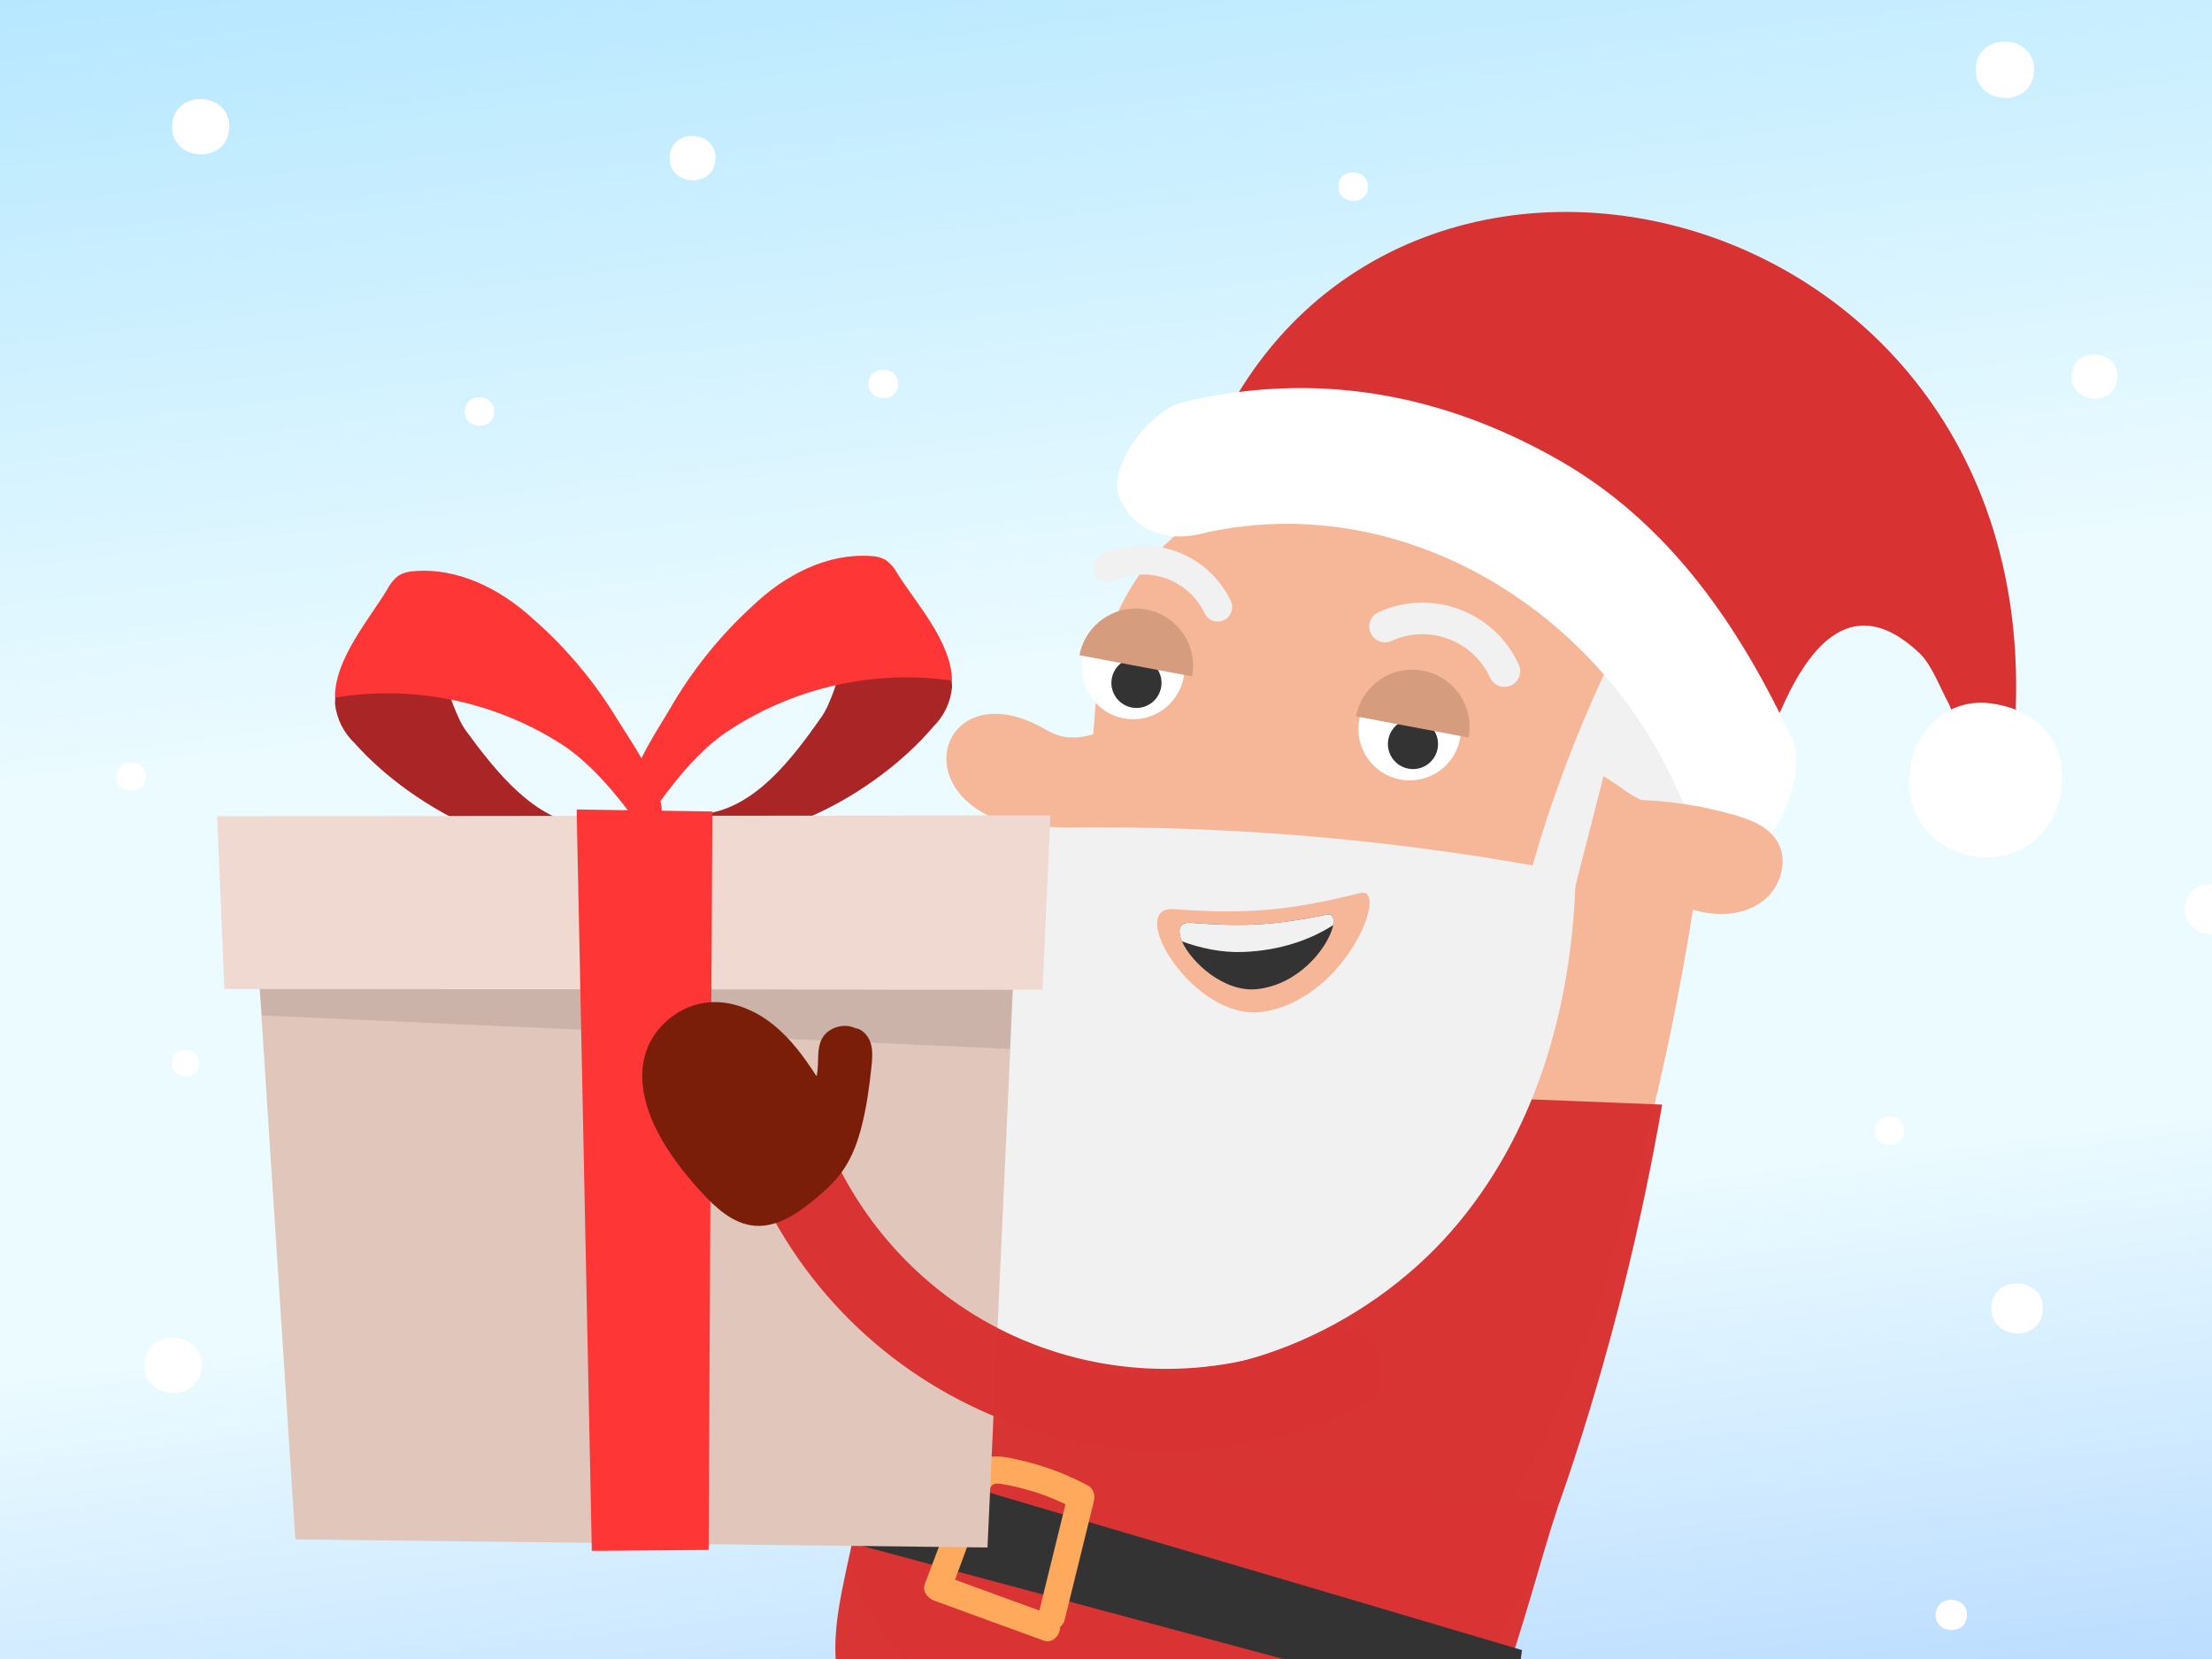 <svg width="400" height="300" viewBox="0 0 400 300" fill="none" xmlns="http://www.w3.org/2000/svg">
<rect x="0" y="0" width="400" height="300" fill="#808080" stroke="none"/>
<g clip-path="url(#clip0_122_5900)">
<rect width="400" height="300" fill="white"/>
<g clip-path="url(#clip1_122_5900)">
<rect width="400" height="300" fill="url(#paint0_linear_122_5900)"/>
<g clip-path="url(#clip2_122_5900)">
<rect width="400" height="300" fill="white"/>
<rect width="400" height="300" fill="url(#paint1_linear_122_5900)"/>
<path d="M360.119 236.297C360.522 230.313 369.822 230.938 369.414 236.927C369.01 242.906 359.71 242.286 360.119 236.297Z" fill="white"/>
</g>
</g>
<path opacity="0.99" d="M213.439 214.153C173.174 235.919 123.741 218.446 104.707 177.266C100.844 168.913 114.033 163.399 117.894 171.742C133.911 206.394 174.694 218.926 207.921 200.966C216.009 196.594 221.475 209.809 213.445 214.152L213.439 214.153Z" fill="#D93333"/>
<path d="M101.219 149.916C103.48 150.511 105.63 151.622 107.504 153.031C110.678 155.413 113.16 158.593 115.394 161.868C115.866 159.577 115.087 156.988 116.29 154.982C117.317 153.269 119.799 152.448 121.655 153.157C121.966 153.274 122.298 153.294 122.605 153.427C122.928 153.569 123.221 153.765 123.485 154C124.008 154.464 124.401 155.071 124.633 155.728C125.103 157.048 125.02 158.494 124.915 159.894C124.656 163.328 124.297 166.766 123.561 170.129C122.949 172.922 122.063 175.692 120.506 178.089C119.154 180.171 117.339 181.907 115.47 183.529C112.566 186.055 109.116 188.487 105.277 188.258C101.619 188.036 98.581 185.442 96.016 182.824C92.909 179.655 90.03 176.216 87.877 172.325C85.626 168.251 84.196 163.441 85.345 158.927C86.622 153.917 91.262 149.959 96.408 149.477C98.022 149.324 99.641 149.493 101.203 149.906L101.219 149.916Z" fill="#7A1E0A"/>
<path opacity="0.99" d="M191.855 293.564C197.085 295.078 200.258 302.23 197.216 308.418C178.336 346.805 170.84 397.344 165.412 432.964C164.382 439.733 160.338 445.834 154.876 446.28C150.114 446.67 145.368 441.352 146.408 434.537C152.181 396.677 151.658 348.244 175.264 301.518C178.361 295.381 187.428 292.282 191.861 293.561L191.855 293.564Z" fill="#A32323"/>
<g opacity="0.99">
<g opacity="0.99">
<path d="M364.531 127.582C367.625 28.014 235.242 3.522 213.875 96.379L214.405 96.138C252.365 78.859 297.091 96.479 313.068 135.001C309.428 120.274 318.231 137.128 322.026 128.468C326.308 118.683 334.23 105.929 347.11 118.118C349.31 120.2 350.887 124.499 352.358 127.182C354.703 132.832 357.4 133.785 363.347 131.61C364.457 131.202 364.589 131.22 364.531 127.582Z" fill="#D92E2E"/>
</g>
<path d="M372.786 142.998C373.841 135.398 369.697 128.538 360.122 127.208C352.522 126.152 346.418 131.584 345.362 139.189C344.305 146.793 348.779 153.214 356.298 154.739C364.932 156.485 371.73 150.602 372.786 142.998Z" fill="white"/>
</g>
<path d="M307.467 155.485C309.772 138.651 312.912 125.365 302.149 112.219C290.413 97.886 273.36 83.037 254.855 82.135C242.737 81.544 223.428 88.516 213.772 95.86C204.564 102.865 199.002 114.573 198.207 126.115C194.891 174.218 181.493 222.542 169.372 269.257L162.646 263.849C170.314 281.858 186.997 295.763 206.098 300.061C225.199 304.359 246.224 298.938 260.871 285.95C275.305 273.149 282.935 254.468 288.925 236.133C297.506 209.874 303.722 182.849 307.468 155.48L307.467 155.485Z" fill="#F5B798"/>
<path d="M253.337 140.981C258.381 141.855 263.179 138.475 264.053 133.432C264.928 128.388 261.547 123.59 256.503 122.716C251.459 121.842 246.661 125.222 245.787 130.265C244.912 135.309 248.293 140.107 253.337 140.981Z" fill="white"/>
<path d="M254.736 139.01C257.202 139.437 259.548 137.784 259.976 135.318C260.403 132.852 258.75 130.507 256.284 130.079C253.818 129.652 251.472 131.304 251.044 133.77C250.617 136.236 252.27 138.582 254.736 139.01Z" fill="#333333"/>
<path d="M265.569 133.374C266.629 127.752 262.931 122.336 257.308 121.276C251.686 120.216 246.269 123.913 245.209 129.535" fill="#D69C7E"/>
<path d="M203.337 129.928C208.381 130.802 213.179 127.422 214.053 122.379C214.927 117.335 211.547 112.537 206.503 111.663C201.458 110.789 196.66 114.168 195.786 119.212C194.912 124.256 198.292 129.053 203.337 129.928Z" fill="white"/>
<path d="M204.734 127.955C207.201 128.382 209.547 126.73 209.974 124.264C210.402 121.798 208.749 119.452 206.282 119.024C203.816 118.597 201.47 120.25 201.043 122.716C200.615 125.182 202.268 127.527 204.734 127.955Z" fill="#333333"/>
<path d="M215.568 122.32C216.628 116.699 212.929 111.282 207.307 110.222C201.685 109.162 196.268 112.86 195.208 118.482" fill="#D69C7E"/>
<path d="M189.244 132.015C167.363 119.13 160.195 153.034 197.194 150.094L200.364 131.803C196.436 133.438 192.977 134.215 189.244 132.015Z" fill="#F5B798"/>
<g opacity="0.99">
<path d="M281.637 272.708C275.319 292.038 269.548 320.929 254.338 334.422C242.546 344.885 225.982 346.149 210.981 344.456C193.606 342.49 176.557 336.514 163.612 324.346C157.124 318.249 152.129 310.185 151.215 301.324C150.591 295.256 151.887 289.168 153.177 283.203C154.402 277.519 155.634 271.831 156.859 266.148C156.958 265.701 157.073 265.219 157.423 264.927C157.816 264.601 158.38 264.608 158.893 264.633C182.044 265.732 205.194 266.8 228.334 268.111C239.6 268.751 250.867 269.418 262.118 270.269C267.801 270.7 275.366 270.186 280.779 272.266C280.954 272.334 281.665 272.42 281.642 272.709L281.637 272.708Z" fill="#D93333"/>
</g>
<g opacity="0.99">
<path d="M300.57 199.744C296.786 221.546 291.457 243.081 284.583 264.112C278.593 282.448 270.958 301.128 256.529 313.93C241.887 326.919 220.856 332.338 201.756 328.04C182.655 323.742 162.151 303.653 154.477 285.643L154.511 276.707C155.351 273.464 156.146 270.294 156.904 267.181C167.181 225.007 205.807 195.964 249.185 197.694L300.57 199.744Z" fill="#D93333"/>
</g>
<path d="M189.158 149.513C184.254 170.011 179.351 190.509 174.447 211.012C172.836 217.75 171.244 224.874 173.651 231.369C177.205 240.943 188.615 246.384 199.679 247.854C223.986 251.08 248.964 239.019 263.793 221.073C278.623 203.128 284.432 180.231 284.948 157.953C254.751 152.041 223.762 149.247 192.78 149.644" fill="#F1F1F1"/>
<path d="M220.27 112.395C220.629 112.387 220.985 112.304 221.325 112.142C222.63 111.523 223.182 109.961 222.562 108.662C218.403 99.927 207.907 96.202 199.171 100.362C197.866 100.981 197.314 102.543 197.934 103.842C198.553 105.147 200.11 105.699 201.415 105.079C207.552 102.159 214.923 104.769 217.844 110.911C218.301 111.87 219.269 112.424 220.27 112.4L220.27 112.395Z" fill="#F1F1F1"/>
<path d="M271.615 124.175C272.149 124.259 272.707 124.189 273.233 123.953C274.665 123.298 275.295 121.608 274.646 120.179C270.266 110.574 258.885 106.322 249.278 110.707C247.847 111.362 247.216 113.052 247.865 114.482C248.515 115.911 250.209 116.549 251.64 115.894C258.385 112.819 266.375 115.801 269.457 122.546C269.87 123.449 270.699 124.038 271.613 124.181L271.615 124.175Z" fill="#F1F1F1"/>
<path d="M289.968 140.357C287.687 149.272 285.4 158.187 283.117 167.107C280.277 166.988 277.439 166.864 274.599 166.746C278.008 150.897 284.392 133.617 291.452 119.021C301.013 125.683 313.127 129.095 314.031 146.23C306.811 148.351 298.606 146.768 292.695 142.115" fill="#F1F1F1"/>
<path d="M302.689 141.436C287.754 109.288 252.303 88.117 216.797 96.604C210.819 98.033 204.441 95.759 202.306 89.541C200.454 84.156 207.95 74.16 213.973 72.723C237.733 67.045 260.486 70.989 281.882 83.192C301.889 94.605 314.61 113.265 324.248 134.011C326.84 139.593 321.068 153.159 315.677 155.01C309.351 157.184 305.297 147.043 302.694 141.437L302.689 141.436Z" fill="white"/>
<path d="M296.119 159.42C299.567 161.603 303.12 163.766 307.082 164.762C311.041 165.753 315.534 165.416 318.78 162.943C322.027 160.464 323.499 155.544 321.342 152.075C319.706 149.444 316.557 148.215 313.573 147.362C307.462 145.609 301.113 144.679 294.752 144.617" fill="#F5B798"/>
<path d="M275.227 298.391C235.917 286.706 194.534 274.581 155.224 262.896C153.977 268.058 152.726 273.214 151.479 278.376C191.931 289.23 232.382 300.084 272.828 310.936C272.828 310.936 274.692 303.016 275.226 298.397L275.227 298.391Z" fill="#333333"/>
<path d="M196.749 268.634C193.199 266.764 189.456 265.267 185.554 264.319C182.466 263.57 178.52 262.352 175.991 264.966C175.03 265.957 174.535 267.27 174.035 268.527C173.212 270.594 172.455 272.682 171.668 274.76C170.187 278.655 168.711 282.555 167.23 286.45C166.737 287.757 167.771 289.024 168.915 289.442C175.505 291.843 182.091 294.244 188.68 296.651C190.396 297.279 191.712 295.688 191.718 294.179C192.092 293.897 192.39 293.473 192.534 292.885C194.301 285.71 196.067 278.541 197.833 271.367C198.081 270.369 197.702 269.135 196.744 268.633L196.749 268.634ZM178.717 269.835C179.293 268.452 179.517 268.117 181.047 268.34C182.52 268.552 183.994 268.914 185.432 269.302C187.94 269.982 190.348 270.896 192.679 272.01C191.099 278.416 189.524 284.824 187.949 291.231C182.865 289.378 177.781 287.521 172.696 285.668C174.664 280.38 176.546 275.035 178.717 269.835Z" fill="#FFA95C"/>
<path d="M212.191 164.407C203.423 163.8 215.796 184.897 228.476 182.949C243.52 180.637 251.352 160.14 245.98 161.487C232.385 164.893 224.772 165.281 212.191 164.413L212.191 164.407Z" fill="#F5B798"/>
<path d="M241.073 167.296C241.029 167.55 240.954 167.825 240.856 168.118C239.657 171.8 234.782 177.976 227.431 178.853C221.427 179.567 215.402 174.025 213.738 170.231C213.593 169.902 213.482 169.589 213.405 169.293C213.013 167.768 213.545 166.729 215.394 166.868C224.542 167.568 230.06 167.41 239.897 165.396C240.954 165.179 241.322 165.979 241.074 167.291L241.073 167.296Z" fill="#333333"/>
<path d="M241.073 167.295C237.173 169.815 231.633 171.913 224.692 172.15C220.982 172.281 217.207 171.498 213.738 170.235C213.592 169.906 213.481 169.593 213.405 169.297C213.012 167.772 213.545 166.734 215.394 166.873C224.541 167.573 230.06 167.414 239.897 165.4C240.954 165.183 241.322 165.983 241.073 167.295Z" fill="#F1F1F1"/>
<path d="M45.057 149.335L184.547 148.982L178.57 279.833L53.405 278.368L45.057 149.335Z" fill="#E1C6BC"/>
<path opacity="0.99" d="M172.167 124.222C171.923 126.923 170.734 129.454 168.803 131.368C157.39 144.878 132.318 158.336 117.027 147.436C118.892 147.24 123.664 147.671 127.483 147.169C136.556 145.975 143.12 137.382 148.574 129.62C151.916 124.863 153.752 110.664 159.642 109.18C165.268 107.761 172.136 118.787 172.167 124.222Z" fill="#AA2424"/>
<path d="M121.069 128.304C125.067 121.328 130.128 115.012 136.073 109.58C141.916 103.983 149.58 99.999 157.449 100.545C158.395 100.557 159.323 100.799 160.155 101.249C161.05 101.909 161.781 102.762 162.298 103.744C165.569 108.956 172.079 116.109 172.153 123.071C158.202 121.093 144.001 124.211 132.177 131.845C123.399 137.393 117.571 148.323 116.689 148.242C108.307 147.497 118.885 132.102 121.069 128.3L121.069 128.304Z" fill="#FF3636"/>
<path opacity="0.99" d="M60.58 127.281C60.881 129.976 62.125 132.479 64.095 134.352C75.801 147.617 101.166 160.536 116.207 149.313C114.34 149.161 109.578 149.69 105.745 149.267C96.647 148.267 89.899 139.814 84.28 132.175C80.835 127.493 78.694 113.334 72.774 111.973C67.124 110.687 60.492 121.846 60.58 127.281Z" fill="#AA2424"/>
<path d="M111.749 130.274C107.606 123.382 102.41 117.176 96.349 111.873C90.388 106.402 82.638 102.585 74.779 103.295C73.834 103.329 72.907 103.594 72.09 104.066C71.213 104.745 70.5 105.612 70.005 106.604C66.847 111.894 60.495 119.178 60.572 126.143C74.48 123.87 88.744 126.684 100.727 134.067C109.624 139.426 115.686 150.227 116.565 150.133C124.927 149.191 114.018 134.026 111.752 130.274L111.749 130.274Z" fill="#FF3636"/>
<g opacity="0.1">
<path d="M46.959 178.668L183.062 179.005L182.615 189.673L47.372 183.627L46.959 178.671L46.959 178.668Z" fill="black"/>
</g>
<path d="M39.273 147.598L189.952 147.456L188.522 178.966L40.578 178.841L39.273 147.598Z" fill="#EFD9D0"/>
<path d="M128.14 280.276L107.018 280.448L104.28 146.385L128.816 146.741L128.14 280.276Z" fill="#FF3636"/>
<path opacity="0.99" d="M245.716 254.616C202.958 274.634 152.535 254.481 135.264 210.642C131.77 201.773 145.437 196.09 148.932 204.96C163.356 241.576 204.43 257.622 240.034 240.949C248.682 236.898 254.321 250.583 245.716 254.616Z" fill="#D93333"/>
<path d="M133.364 181.83C135.686 182.518 137.873 183.731 139.772 185.251C142.98 187.812 145.449 191.18 147.662 194.641C148.222 192.286 147.498 189.586 148.807 187.544C149.925 185.802 152.513 185.03 154.418 185.822C154.736 185.954 155.079 185.982 155.398 186.13C155.724 186.286 156.028 186.503 156.291 186.749C156.812 187.251 157.205 187.886 157.426 188.575C157.871 189.956 157.742 191.448 157.588 192.895C157.215 196.443 156.735 199.986 155.872 203.448C155.156 206.317 154.151 209.158 152.464 211.592C150.999 213.702 149.072 215.444 147.085 217.067C144.007 219.589 140.357 222.006 136.389 221.645C132.61 221.301 129.548 218.525 126.974 215.737C123.858 212.358 120.984 208.713 118.879 204.622C116.673 200.337 115.347 195.312 116.673 190.679C118.151 185.535 123.074 181.578 128.41 181.238C130.087 181.13 131.754 181.352 133.364 181.83Z" fill="#7A1E0A"/>
<path d="M121.104 28.303C121.463 22.98 129.743 23.53 129.384 28.864C129.025 34.188 120.746 33.638 121.104 28.303Z" fill="white"/>
<path d="M374.608 67.816C374.967 62.493 383.246 63.043 382.888 68.378C382.529 73.701 374.249 73.151 374.608 67.816Z" fill="white"/>
<path d="M31.064 192.087C31.282 188.887 36.252 189.221 36.033 192.422C35.815 195.622 30.845 195.288 31.064 192.087Z" fill="white"/>
<path d="M395.119 164.086C395.522 158.102 404.822 158.726 404.414 164.716C404.01 170.694 394.71 170.075 395.119 164.086Z" fill="white"/>
<path d="M339.032 204.278C339.261 200.86 344.579 201.213 344.35 204.637C344.12 208.055 338.802 207.702 339.032 204.278Z" fill="white"/>
<path d="M84.068 74.245C84.297 70.826 89.615 71.18 89.386 74.604C89.156 78.028 83.838 77.668 84.068 74.245Z" fill="white"/>
<path d="M242.037 33.576C242.267 30.157 247.585 30.511 247.355 33.935C247.125 37.353 241.808 36.999 242.037 33.576Z" fill="white"/>
<path d="M21.068 140.245C21.297 136.826 26.615 137.18 26.386 140.604C26.156 144.022 20.838 143.668 21.068 140.245Z" fill="white"/>
<path d="M157.068 69.245C157.297 65.826 162.615 66.18 162.386 69.604C162.156 73.022 156.838 72.668 157.068 69.245Z" fill="white"/>
<path d="M357.291 12.261C357.752 5.488 368.282 6.187 367.821 12.977C367.36 19.75 356.83 19.051 357.291 12.261Z" fill="white"/>
<path d="M31.132 22.561C31.579 15.918 41.903 16.606 41.455 23.259C41.008 29.902 30.684 29.215 31.132 22.561Z" fill="white"/>
<path d="M26.132 246.561C26.579 239.918 36.903 240.606 36.455 247.259C36.008 253.902 25.684 253.215 26.132 246.561Z" fill="white"/>
<path d="M350.038 291.838C350.285 288.202 355.935 288.58 355.683 292.222C355.437 295.858 349.787 295.479 350.038 291.838Z" fill="white"/>
</g>
<defs>
<linearGradient id="paint0_linear_122_5900" x1="210.867" y1="506.077" x2="123.705" y2="-214.252" gradientUnits="userSpaceOnUse">
<stop stop-color="#9FCBFF"/>
<stop offset="0.433" stop-color="#EBFBFF"/>
<stop offset="0.532" stop-color="#EBFBFF"/>
<stop offset="0.703" stop-color="#B3E6FF"/>
</linearGradient>
<linearGradient id="paint1_linear_122_5900" x1="210.867" y1="506.077" x2="123.705" y2="-214.252" gradientUnits="userSpaceOnUse">
<stop offset="0.17" stop-color="#9FCBFF"/>
<stop offset="0.386" stop-color="#EBFBFF"/>
<stop offset="0.533" stop-color="#EBFBFF"/>
<stop offset="0.74" stop-color="#B3E6FF"/>
</linearGradient>
<clipPath id="clip0_122_5900">
<rect width="400" height="300" fill="white"/>
</clipPath>
<clipPath id="clip1_122_5900">
<rect width="400" height="300" fill="white"/>
</clipPath>
<clipPath id="clip2_122_5900">
<rect width="400" height="300" fill="white"/>
</clipPath>
</defs>
</svg>
